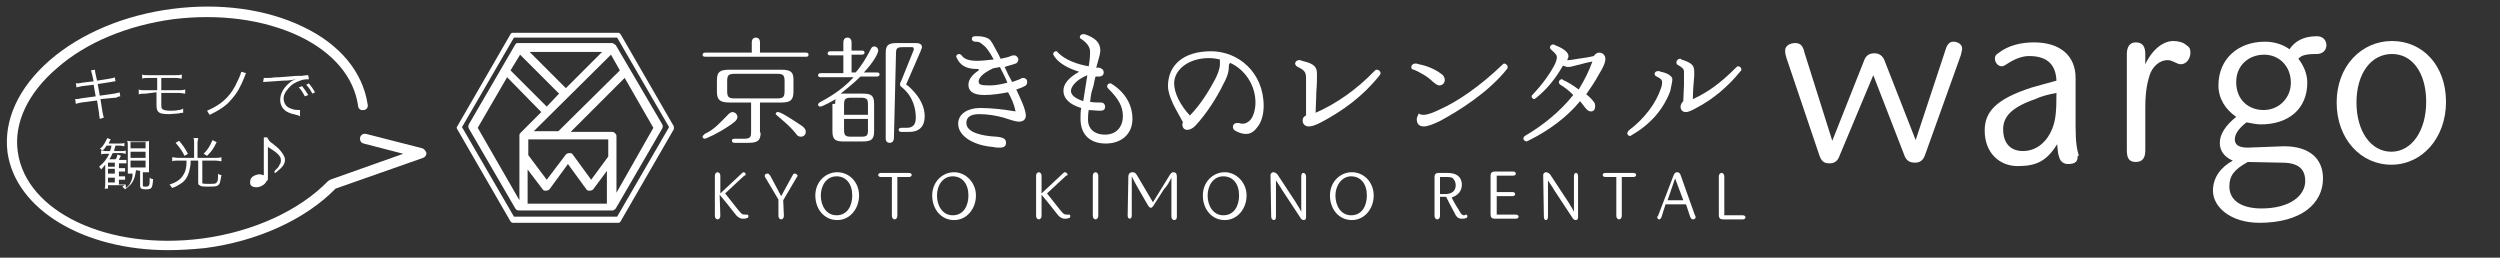 <?xml version="1.0" encoding="utf-8"?>
<!-- Generator: Adobe Illustrator 23.1.1, SVG Export Plug-In . SVG Version: 6.00 Build 0)  -->
<svg version="1.1" id="Layer_1" xmlns="http://www.w3.org/2000/svg" xmlns:xlink="http://www.w3.org/1999/xlink" x="0px" y="0px"
	 viewBox="0 0 365.8 37.7" style="enable-background:new 0 0 365.8 37.7;" xml:space="preserve">
<rect x="0" y="0" width="365.8" height="37.7" fill="#333333" stroke="none"/>
<style type="text/css">
	.st0{fill:#FFFFFF;}
</style>
<g>
	<g>
		<g>
			<path class="st0" d="M13.5,11c-0.1-0.3-0.1-0.5-0.2-0.7l0.6-0.1c0,0.2,0,0.3,0.1,0.7l0.2,0.9l1.9-0.3c0.4-0.1,0.6-0.1,0.7-0.2
				l0.1,0.6c-0.2,0-0.2,0-0.7,0.1l-1.9,0.3l0.3,1.7l2.1-0.3c0.4-0.1,0.6-0.1,0.8-0.2l0.1,0.6c-0.2,0-0.2,0-0.4,0.1
				c0,0-0.1,0-0.2,0.1c-0.1,0-0.2,0-0.2,0l-2.1,0.2l0.3,1.9c0.1,0.4,0.1,0.6,0.2,0.8l-0.6,0.2c0-0.2-0.1-0.4-0.1-0.8l-0.3-1.9
				L11.9,15c-0.5,0.1-0.5,0.1-0.8,0.2L11,14.5c0.2,0,0.5,0,0.8-0.1l2.2-0.3l-0.3-1.7l-1.7,0.2c-0.3,0.1-0.6,0.1-0.8,0.2l-0.1-0.6
				c0.2,0,0.5,0,0.9-0.1l1.7-0.2L13.5,11z"/>
			<path class="st0" d="M21.3,13.7c-0.4,0-0.6,0-1,0.1v-0.7c0.3,0.1,0.5,0.1,1,0.1H23v-1.8h-1.2c-0.5,0-0.7,0-1,0.1v-0.6
				c0.2,0.1,0.4,0.1,1,0.1h3.8c0.5,0,0.7,0,1-0.1v0.6c-0.2,0-0.5-0.1-1-0.1h-2v1.8h2.5c0.5,0,0.6,0,1-0.1v0.6c-0.2,0-0.5-0.1-1-0.1
				h-2.5v1.6c0,0.5,0,0.6,0.2,0.8c0.2,0.1,0.5,0.2,1.1,0.2c0.3,0,0.8,0,1.2-0.1c0.3,0,0.5-0.1,0.7-0.2v0.6c-0.1,0-0.1,0-0.1,0
				c-0.1,0-0.1,0-0.6,0.1c-0.3,0-0.9,0.1-1.3,0.1c-1.5,0-1.9-0.2-1.9-1.3v-1.9L21.3,13.7L21.3,13.7z"/>
			<path class="st0" d="M36,10.7c-0.1,0.2-0.1,0.2-0.2,0.5c-0.6,1.5-1.1,2.4-1.9,3.3c-0.8,1-1.8,1.6-3.2,2.3
				c-0.2-0.2-0.2-0.3-0.4-0.6c1.9-0.8,3.2-1.9,4.1-3.6c0.4-0.8,0.8-1.6,0.9-2.1L36,10.7z"/>
			<path class="st0" d="M38.6,11.4c0.2,0,0.2,0,0.3,0c0.1,0,0.2,0,0.5,0c0.5,0,0.5-0.1,1.5-0.1l1.3-0.1c1.1-0.1,1.1-0.1,1.4-0.1h0.5
				c0.7-0.1,0.9-0.1,1-0.1l0.1,0.6c-0.3,0-0.6,0-1,0.1c-0.6,0.2-1.1,0.4-1.6,0.8c-0.6,0.6-1.1,1.2-1.1,1.9c0,0.7,0.4,1.3,1.1,1.5
				c0.4,0.2,1,0.2,1.2,0.2h0.1L43.9,17c-0.1,0-0.1,0-0.2-0.1c-0.8-0.2-1.3-0.3-1.8-0.6c-0.6-0.4-0.9-1-0.9-1.7c0-1,0.6-1.9,1.5-2.6
				c0.2-0.2,0.5-0.3,0.8-0.4c-0.5,0.1-1,0.2-1.9,0.2c-1.6,0.1-2.6,0.2-2.9,0.2L38.6,11.4z M44.2,12.6c0.4,0.5,0.6,0.8,0.9,1.3
				l-0.5,0.2c-0.2-0.4-0.6-1.1-0.9-1.3L44.2,12.6z M45.2,12.2c0.4,0.5,0.6,0.8,0.9,1.3l-0.4,0.2c-0.2-0.4-0.5-0.9-0.9-1.3L45.2,12.2
				z"/>
			<path class="st0" d="M19.9,24.9c-0.1,0.7-0.2,1.2-0.5,1.7c-0.2,0.4-0.6,0.7-1.1,1.1c-0.2-0.2-0.2-0.2-0.4-0.4
				c0.2-0.1,0.2-0.1,0.3-0.2c-0.2,0-0.4,0-0.7,0h-1.7v0.5h-0.5c0.1-0.2,0.1-0.5,0.1-0.9v-2c0-0.2,0-0.4,0-0.6
				c-0.2,0.2-0.3,0.4-0.6,0.7c-0.1-0.2-0.2-0.3-0.3-0.4c0.7-0.6,1.1-1.1,1.5-1.9h-0.5c-0.3,0-0.5,0-0.7,0.1V22
				c0.2,0,0.4,0.1,0.6,0.1h0.7c0.1-0.3,0.2-0.5,0.2-0.8h-0.7c-0.2,0.3-0.3,0.5-0.6,0.7c-0.2-0.1-0.2-0.2-0.4-0.2
				c0.6-0.5,0.8-1,1.1-1.6l0.5,0.2c-0.1,0.2-0.2,0.3-0.3,0.6h1.5c0.4,0,0.6,0,0.8-0.1v0.5c-0.2,0-0.4-0.1-0.7-0.1h-0.6
				c-0.1,0.4-0.2,0.6-0.2,0.8h1.1c0.3,0,0.5,0,0.6-0.1v0.5c-0.2,0-0.4-0.1-0.6-0.1h-1.3c-0.2,0.3-0.2,0.5-0.5,0.9h0.9
				c0.2-0.2,0.2-0.4,0.3-0.7l0.5,0.2c-0.1,0.2-0.2,0.3-0.3,0.6h0.5c0.4,0,0.6,0,0.6,0v0.5c-0.2,0-0.4,0-0.6,0h-0.5v0.7h0.3
				c0.3,0,0.6,0,0.6,0v0.5c-0.2,0-0.4,0-0.6,0h-0.3v0.7h0.3c0.4,0,0.6,0,0.6,0v0.5c-0.2,0-0.3,0-0.6,0h-0.3v0.7h0.3
				c0.4,0,0.6,0,0.7,0v0.5c0.3-0.2,0.6-0.5,0.7-0.8c0.2-0.4,0.3-0.7,0.3-1.3h-0.1c-0.2,0-0.4,0-0.6,0c0-0.2,0-0.3,0-0.8v-3.2
				c0-0.4,0-0.6-0.1-0.8c0.2,0,0.4,0.1,0.8,0.1h1.6c0.4,0,0.6,0,0.8-0.1c0,0.2,0,0.5,0,0.9v2.9c0,0.4,0,0.6,0,0.8
				c-0.2,0-0.3,0-0.7,0h-0.2v1.9c0,0.2,0.1,0.2,0.3,0.2c0.4,0,0.5,0,0.6-0.2c0.1-0.1,0.1-0.4,0.1-1.1c0.2,0.1,0.2,0.2,0.5,0.2
				c-0.1,1.4-0.2,1.5-1.1,1.5c-0.6,0-0.8-0.1-0.8-0.6V25L19.9,24.9L19.9,24.9z M16.8,24.4v-0.6h-1v0.6H16.8z M15.8,25.4h1v-0.7h-1
				V25.4z M15.8,26.7h1v-0.7h-1V26.7z M19.1,21.7h2.2v-0.9h-2.2V21.7z M19.1,23.1h2.2v-0.9h-2.2V23.1z M19.1,24.5h2.2v-1h-2.2V24.5z
				"/>
			<path class="st0" d="M28.4,20.9c0-0.3,0-0.5-0.1-0.7H29c0,0.2-0.1,0.4-0.1,0.7v2.2h2.6c0.3,0,0.6,0,0.9-0.1v0.6
				c-0.2,0-0.5-0.1-0.9-0.1h-1.9v3.2c0,0.2,0.1,0.2,1,0.2c0.7,0,1,0,1.1-0.2c0.2-0.2,0.2-0.5,0.2-1.3c0.2,0.2,0.3,0.2,0.5,0.2
				c-0.2,1.1-0.2,1.3-0.5,1.5c-0.2,0.2-0.5,0.2-1.5,0.2c-0.7,0-1,0-1.2-0.2C29.1,27.1,29,27,29,26.7v-3.2h-1.1c0,0.7-0.1,1-0.2,1.5
				c-0.2,0.8-0.6,1.5-1.3,1.9c-0.3,0.2-0.6,0.4-1.2,0.6c-0.2-0.2-0.2-0.3-0.4-0.5c1-0.3,1.5-0.7,1.9-1.2c0.4-0.6,0.6-1.1,0.6-2.3H26
				c-0.3,0-0.6,0-0.8,0.1v-0.6c0.2,0,0.5,0.1,0.9,0.1h2.3V20.9z M26.2,20.6c0.6,0.7,0.8,1,1.3,1.9L27,22.8c-0.4-0.8-0.7-1.2-1.3-1.9
				L26.2,20.6z M31.7,20.8c-0.5,1-0.7,1.3-1.4,2l-0.5-0.3c0.6-0.6,0.9-1.1,1.3-2L31.7,20.8z"/>
			<path class="st0" d="M39.1,20.1c0.2,0.4,0.3,0.6,0.9,1c0.9,0.7,1,0.9,1.3,1.3c0.2,0.3,0.4,0.6,0.4,1c0,0.4-0.2,0.8-0.5,1.1
				c-0.2,0.2-0.5,0.5-0.9,0.8l-0.2-0.1c0.1-0.1,0.1-0.1,0.1-0.2c0.5-0.5,0.6-0.6,0.7-0.9c0.2-0.2,0.2-0.5,0.2-0.7
				c0-0.6-0.6-1.1-1.9-1.9v4.3c0,0.5,0,0.6-0.2,0.7c-0.2,0.5-0.9,0.9-1.5,0.9c-0.3,0-0.6-0.1-0.7-0.2c-0.2-0.2-0.2-0.3-0.2-0.6
				c0-0.4,0.2-0.7,0.6-0.9c0.2-0.1,0.6-0.2,0.7-0.2s0.3,0,0.5,0.1c0.1,0,0.2,0,0.2,0.1v-5.6H39.1z"/>
		</g>
		<path class="st0" d="M24.6,36.6c-12.3,0-22.3-5.9-23.5-14.3c-0.6-4.7,1.6-9.5,6.2-13.5c4.5-3.9,10.9-6.6,17.9-7.5
			c6.9-0.9,13.7,0,19.1,2.6c5.5,2.6,8.8,6.7,9.5,11.4c0.1,0.4-0.2,0.8-0.6,0.8c-0.4,0.1-0.8-0.2-0.8-0.6c-0.6-4.2-3.6-7.8-8.6-10.2
			C38.5,2.8,32,2,25.4,2.8C18.7,3.7,12.6,6.2,8.3,10c-4.2,3.6-6.3,8-5.7,12.2c1.2,8.8,13.2,14.5,27,12.7c7.5-1,14.2-4.1,18.4-8.4
			c0.1-0.1,0.2-0.1,0.3-0.2l10.7-3.8l-5.8-1.5c-0.4-0.1-0.6-0.5-0.5-0.9c0.1-0.4,0.5-0.6,0.9-0.5l8.2,2.1c0.3,0.1,0.5,0.4,0.6,0.7
			c0,0.3-0.2,0.6-0.5,0.7l-12.8,4.5c-4.4,4.5-11.4,7.7-19.1,8.7C28,36.5,26.2,36.6,24.6,36.6z"/>
	</g>
	<g>
		<path class="st0" d="M107.9,17.1c0,0.5-0.5,0.8-1.2,1.3c-1.6,1.1-3.4,1.9-3.6,1.9c-0.2,0-0.3-0.2-0.3-0.3c0-0.2,0.2-0.2,0.3-0.4
			c1.4-0.6,2.4-1.8,3.5-2.9c0.2-0.2,0.4-0.3,0.6-0.3C107.5,16.4,107.9,16.7,107.9,17.1 M110,7.7V6.2c0-0.6,0.4-0.7,0.6-0.7
			c0.2,0,0.6,0.1,0.6,0.7v1.5h6.7c0.1,0,0.4,0,0.4,0.3s-0.2,0.3-0.4,0.3h-14.7c-0.1,0-0.4,0-0.4-0.3c0-0.2,0.2-0.3,0.4-0.3H110z
			 M111.3,19.4c0,1.3-0.6,1.5-1.9,1.5h-1.8c-0.2,0-0.5,0-0.5-0.3c0-0.3,0.2-0.3,0.5-0.3h1.2c1,0,1.1-0.2,1.1-1.1V15h-3.1
			c-1.5,0-1.9-0.4-1.9-1.6v-1.7c0-1.3,0.6-1.5,1.9-1.5h7.5c1.5,0,1.8,0.4,1.8,1.5v1.7c0,1.3-0.5,1.6-1.8,1.6h-3.1V19.4z M114.8,11.9
			c0-0.9-0.2-1.1-1.1-1.1h-6.2c-0.9,0-1.1,0.2-1.1,1.1v1.4c0,0.9,0.2,1.1,1.1,1.1h6.2c0.9,0,1.1-0.2,1.1-1.1V11.9z M116.7,18
			c1,0.6,1.2,0.9,1.2,1.3c0,0.4-0.3,0.7-0.7,0.7s-0.6-0.2-0.7-0.4c-0.8-1-1.4-1.5-2.8-2.7c-0.1-0.1-0.2-0.2-0.2-0.2
			c0-0.2,0.1-0.3,0.3-0.3C114.1,16.3,115.8,17.4,116.7,18"/>
		<path class="st0" d="M122.2,15.2c0-0.4,0-0.5,0.1-0.7c-0.4,0.2-1.9,1.1-2.3,1.1c-0.1,0-0.3-0.1-0.3-0.3s0.2-0.2,0.2-0.3
			c0.9-0.5,3.1-1.6,5-3.7h-4.8c-0.1,0-0.4,0-0.4-0.3c0-0.2,0.2-0.3,0.4-0.3h3.3V8.1h-1.9c-0.1,0-0.4,0-0.4-0.3
			c0-0.2,0.2-0.3,0.4-0.3h1.9V6.3c0-0.2,0-0.8,0.6-0.8c0.6,0,0.6,0.6,0.6,0.8v1.1h1.5c0.1,0,0.4,0,0.4,0.3c0,0.2-0.2,0.3-0.4,0.3
			h-1.5v2.6h0.6c0.8-0.9,1.6-2.2,2.1-3.2c0.2-0.4,0.3-0.6,0.6-0.6c0.4,0,0.6,0.3,0.6,0.6s-0.5,1.5-2.1,3.2h1.9c0.1,0,0.4,0,0.4,0.3
			c0,0.2-0.2,0.3-0.4,0.3h-2.4c-1.2,1.2-2.3,2-2.9,2.5c0.1,0,0.4,0,0.5,0h2.7c1.2,0,1.7,0.2,1.7,1.5v4c0,1.2-0.4,1.5-1.7,1.5h-2.7
			c-1.2,0-1.7-0.2-1.7-1.5v-4H122.2z M127,16.8v-1.5c0-0.7-0.1-1-1-1h-1.5c-0.8,0-1,0.2-1,1v1.5H127z M123.5,17.4v1.6
			c0,0.8,0.2,1,1,1h1.5c0.9,0,1-0.2,1-1v-1.6H123.5z M130.8,20.2c0,0.2-0.1,0.7-0.6,0.7c-0.6,0-0.6-0.5-0.6-0.7V7.7
			c0-1.1,0.4-1.4,1.6-1.4h2.8c0.6,0,0.9,0.2,0.9,0.6c0,0.2-0.1,0.2-0.2,0.6l-2,4.6c0,0.1-0.1,0.1-0.1,0.2c0,0.1,0.1,0.2,0.2,0.2
			c0.2,0.2,2.5,2,2.5,4.5c0,2.3-1.8,2.3-2.4,2.3h-0.9c-0.2,0-0.5,0-0.5-0.3s0.3-0.3,0.5-0.3h0.5c0.6,0,1.5,0,1.5-1.5
			c0-1.1-0.3-3-2-4.4c-0.3-0.2-0.3-0.3-0.3-0.5c0-0.1,0-0.2,0.1-0.3l1.9-4.7c0-0.1,0-0.1,0-0.2c0-0.2-0.2-0.2-0.3-0.2h-1.3
			c-0.9,0-1,0.2-1,1L130.8,20.2L130.8,20.2z"/>
		<path class="st0" d="M143.2,10.1c-1.4,0-2.5-0.2-3.2-1.6c0-0.1-0.1-0.2-0.1-0.2c0-0.2,0.2-0.4,0.4-0.4c0.2,0,0.3,0.1,0.4,0.2
			c0.4,0.6,1.2,0.8,2.3,0.8c0.6,0,1.5-0.1,2.4-0.2c-0.6-1.1-1.1-1.8-1.4-2c-0.5-0.4-0.6-0.6-1.3-0.6c-0.3,0-0.5-0.2-0.5-0.4
			c0-0.2,0.1-0.4,0.5-0.4c0.2,0,0.2,0,0.4,0c0.7,0,1.3,0.2,1.6,0.4c0.4,0.3,0.7,1,1.2,1.9c0.2,0.3,0.3,0.6,0.5,1
			c0.4-0.1,1.1-0.2,1.5-0.4c0.2-0.1,0.3-0.1,0.5-0.1c0.3,0,0.6,0.3,0.6,0.6c0,0.2-0.1,0.5-0.4,0.6c-0.5,0.2-1.1,0.3-1.6,0.5
			c0.3,0.7,0.7,1.5,1.1,2.2c0.5-0.2,0.9-0.3,1.3-0.5c0.1-0.1,0.2-0.1,0.3-0.1c0.3,0,0.6,0.2,0.6,0.6c0,0.2-0.1,0.4-0.2,0.5
			c-0.3,0.2-0.8,0.4-1.4,0.6c0.3,0.6,0.6,1.3,0.9,2c0.3,0.7,0.5,1.4,0.5,1.8c0,0.5-0.3,0.9-1,0.9c-0.5,0-1.4-0.3-2.3-0.6
			c-1.1-0.3-2.3-0.5-3.5-0.5c-0.9,0-1.9,0.2-1.9,1.3c0,1.4,2.3,1.9,4.4,2c1,0.1,1.4,0.3,1.4,0.9c0,0.5-0.3,0.7-0.9,0.7
			c-0.3,0-0.6,0-1-0.1c-2.7-0.2-5.1-1.5-5.1-3.4c0-1.5,1.5-2.3,3.2-2.3c1.7,0,3.3,0.2,5.2,0.5c-0.2-1-0.6-1.9-1.1-2.8
			c-1.1,0.2-2.2,0.4-3.5,0.4c-1.8,0-2.3-0.7-2.3-1.5s0.6-1.5,1.5-2.1L143.2,10.1L143.2,10.1z M143.2,11.9c0,0.5,0.3,0.6,1.7,0.6
			c0.8,0,1.7-0.2,2.5-0.4c-0.3-0.8-0.7-1.5-1.1-2.3c-0.3,0.1-0.6,0.1-1,0.2C143.6,10.8,143.2,11.5,143.2,11.9"/>
		<path class="st0" d="M160.8,9.9c0.5,0.1,0.7,0.4,0.7,0.7s-0.2,0.6-0.7,0.6c-0.1,0-0.2,0-0.5,0c-0.2,0.6-0.2,1.2-0.5,2
			c-0.2,0.6-0.2,1.1-0.3,1.7c0.5,0.1,1.1,0.1,1.6,0.1c0.4,0,0.6,0.3,0.6,0.6c0,0.4-0.2,0.6-0.7,0.6c-0.6,0-1.3-0.1-1.7-0.1
			c-0.1,0.6-0.1,1.1-0.1,1.5c0,1.1,0.8,2.1,2.5,2.1c1.6,0,2.6-1.1,2.6-2.7c0-1.4-0.6-2.5-2.1-4c-0.2-0.2-0.2-0.3-0.2-0.4
			c0-0.2,0.2-0.4,0.4-0.4c0.1,0,0.2,0,0.3,0.1c1.9,1.2,3,3,3,5.1c0,2.2-1.6,3.6-3.9,3.6c-2.3,0-3.7-1.3-3.7-3.6c0-0.5,0-1.1,0.1-1.6
			c-1.7-0.5-2.6-1.4-2.6-2.5c0-1,0.7-1.9,2.3-2.8c-1.6-0.5-2.9-1.2-3.6-2.2c-0.1-0.2-0.2-0.3-0.2-0.4c0-0.2,0.2-0.4,0.4-0.4
			c0.1,0,0.2,0,0.3,0.2c1.1,1.1,2.8,1.7,4.5,2c0.2-1.1,0.2-1.7,0.2-2.1c0-0.7-0.4-1.3-1.3-1.9c-0.2-0.1-0.2-0.2-0.2-0.3
			c0-0.2,0.2-0.4,0.5-0.4c0.1,0,0.1,0,0.2,0c1.5,0.5,2.3,1.2,2.3,2.4c0,0.4-0.2,1.1-0.6,2.5L160.8,9.9z M159.1,11
			c-1.7,0.7-2.4,1.7-2.4,2.3c0,0.6,0.6,1.1,1.8,1.5C158.7,13.5,158.9,12.2,159.1,11L159.1,11z"/>
		<path class="st0" d="M179.8,9.8c0,0.9-0.4,1.8-0.8,2.5c-0.9,1.9-2.5,4.4-4.1,6.1c-0.4,0.4-0.8,0.6-1.2,0.6s-0.7-0.3-0.7-0.8
			c0-0.1,0-0.2,0.1-0.3c-0.3-0.6-0.8-1.4-1.1-2c-0.5-0.9-1.1-2.3-1.1-3.3c0-3.1,2.3-5.1,6.3-5.1c4,0,7.7,3.1,7.7,8
			c0,1.2-0.3,2.4-1,3.2c-0.6,0.8-1.2,0.9-1.6,0.9c-0.5,0-1.1-0.2-1.6-0.5c-0.2-0.1-0.3-0.3-0.3-0.6c0-0.2,0.2-0.5,0.6-0.5
			c0.1,0,0.2,0,0.2,0c0.2,0,0.3,0.1,0.6,0.1c0.4,0,0.6-0.1,1-0.4c0.6-0.5,0.9-1.7,0.9-2.7c0-2.5-1.5-4.8-3.7-5.8
			C179.8,9.4,179.8,9.5,179.8,9.8 M176.9,8.5c-3,0-5.1,1.7-5.1,3.7c0,1.4,0.9,3.2,2.3,4.7c1.5-1.5,2.8-3.6,3.7-5.3
			c0.3-0.6,0.7-1.5,0.7-2.2c0-0.2,0-0.5,0-0.7C178.1,8.6,177.5,8.5,176.9,8.5"/>
		<path class="st0" d="M189.9,9.8c-0.2-0.1-0.4-0.3-0.4-0.5c0-0.2,0.2-0.5,0.6-0.5c0.2,0,0.2,0,0.4,0.1c1.8,0.4,2.2,0.9,2.2,1.9
			c0,0.6,0,1.7-0.1,2.7c0,1-0.1,2.2-0.1,3c3-1.3,6-3.4,8.6-6.1c0.2-0.2,0.2-0.2,0.4-0.2c0.2,0,0.5,0.2,0.5,0.5
			c0,0.2-0.1,0.2-0.2,0.4c-2.4,3-5.3,5.1-8.5,6.8c-0.8,0.4-1.3,0.6-1.8,0.6c-0.5,0-0.9-0.3-0.9-0.9c0-0.3,0.2-0.6,0.5-0.7
			c0-1.4,0-3.6,0-5.4C191.1,10.7,191,10.3,189.9,9.8"/>
		<path class="st0" d="M206.5,9.8c0-0.2,0.2-0.5,0.6-0.5c0.2,0,0.2,0,0.5,0.1c1.1,0.2,2.4,0.7,3.4,1.5c0.3,0.2,0.4,0.6,0.4,0.8
			c0,0.4-0.3,0.8-0.8,0.8c-0.2,0-0.4-0.1-0.9-0.5c-0.8-0.8-1.9-1.4-2.8-1.8C206.6,10.2,206.5,10,206.5,9.8 M208.4,16.8
			c0.4,0,1.3-0.3,2.3-0.8c2.5-1.1,5.9-3.4,9.2-6.6c0.1-0.1,0.2-0.1,0.2-0.1c0.2,0,0.5,0.2,0.5,0.5c0,0.1,0,0.2-0.1,0.3
			c-2.7,3.4-7,6.1-9.8,7.6c-1,0.5-1.9,0.8-2.3,0.8c-0.6,0-1.1-0.2-1.1-1.1c0-0.2,0.2-0.6,0.3-0.8C207.8,16.8,208.1,16.8,208.4,16.8"
			/>
		<path class="st0" d="M233,9c-1.1,0.2-2,0.5-2.5,0.6c-0.5,0.1-0.6,0.2-1.1,0.2c-0.2,0-0.4-0.1-0.7-0.2c-1.1,1.9-2.3,3.4-3.9,4.7
			c-0.2,0.1-0.2,0.2-0.3,0.2c-0.2,0-0.4-0.2-0.4-0.4c0-0.1,0.1-0.2,0.2-0.3c1.6-1.7,2.5-3.1,3-4c0.4-0.7,0.5-1.1,0.5-1.5
			c0-0.2-0.2-0.5-0.8-1c-0.2-0.2-0.2-0.2-0.2-0.4c0-0.2,0.2-0.4,0.5-0.4c0,0,0.1,0,0.2,0.1c1.1,0.4,2,1,2,1.6c0,0.2-0.1,0.4-0.2,0.6
			c0.1,0,0.2,0,0.3,0c0.2,0,0.6-0.1,1.3-0.2c0.7-0.1,1.5-0.2,2.3-0.4c0.2-0.3,0.5-0.5,0.8-0.5c0.5,0,0.9,0.4,0.9,0.9
			c0,0.6-0.4,1.4-0.9,2.2c-0.6,1.1-1.2,2-1.9,3c0.4,0.3,0.8,0.7,1.1,1.1c0.2,0.2,0.2,0.5,0.2,0.7c0,0.4-0.2,0.7-0.6,0.7
			c-0.3,0-0.5-0.1-0.9-0.6c-0.2-0.3-0.5-0.6-0.7-0.9c-1.9,2.3-4.4,4.2-7.6,5.8c-0.1,0-0.2,0.1-0.2,0.1c-0.2,0-0.5-0.2-0.5-0.4
			c0-0.2,0.1-0.3,0.2-0.4c2.6-1.5,5.2-3.6,7.1-6c-0.6-0.6-1.2-1.1-1.9-1.5c-0.2-0.2-0.2-0.2-0.2-0.4c0-0.2,0.2-0.4,0.4-0.4
			c0.1,0,0.2,0,0.2,0.1c0.7,0.3,1.5,0.8,2.3,1.4C231.9,11.6,232.5,10.4,233,9"/>
		<path class="st0" d="M242.4,11.2c-0.2-0.1-0.3-0.2-0.3-0.4c0-0.2,0.2-0.4,0.5-0.4c0.2,0,0.2,0,0.4,0.1c1.1,0.2,1.7,0.7,1.7,1.1
			s-0.2,1.1-0.3,1.7c-1,2.7-2.9,4.9-5.7,6.5c-0.1,0.1-0.2,0.1-0.2,0.1c-0.2,0-0.4-0.2-0.4-0.4c0-0.1,0.1-0.2,0.2-0.4
			c2.3-1.7,4-4,4.7-6.1c0.2-0.5,0.2-0.8,0.2-1.1C243.1,11.6,243,11.5,242.4,11.2 M246.4,12.4c0-0.9,0-1.5,0-1.9c0-0.4-0.2-0.6-0.9-1
			c-0.2-0.1-0.2-0.2-0.2-0.4c0-0.2,0.2-0.5,0.5-0.5c0.1,0,0.2,0,0.2,0.1c1.6,0.5,1.9,0.9,1.9,1.8c0,0.2,0,0.2,0,0.6
			c-0.1,1.1-0.2,2.3-0.2,3.4c2.2-1,4-2.3,6.3-4.6c0.1-0.1,0.2-0.2,0.3-0.2c0.3,0,0.5,0.2,0.5,0.5c0,0.1-0.1,0.2-0.2,0.3
			c-1.7,2.1-3.9,4-6.4,5.3c-0.7,0.4-1.2,0.6-1.5,0.6c-0.5,0-0.8-0.3-0.8-0.8c0-0.3,0.2-0.6,0.4-0.8L246.4,12.4L246.4,12.4z"/>
		<path class="st0" d="M105.4,31.6c0,0.3-0.2,0.5-0.4,0.5s-0.4-0.2-0.4-0.5v-5.9c0-0.3,0.2-0.5,0.4-0.5s0.4,0.2,0.4,0.5v2.6l3.1-2.9
			c0.1-0.1,0.2-0.2,0.3-0.2c0.2,0,0.3,0.2,0.3,0.3c0,0.1,0,0.2-0.2,0.2l-2.8,2.6c0.6,0.8,1.3,1.6,1.9,2.4c0.5,0.6,0.6,0.7,1,0.7
			c0.2,0,0.2,0,0.3,0c0.2,0,0.2,0.1,0.2,0.3c0,0.1-0.1,0.2-0.2,0.2c-0.2,0.1-0.4,0.1-0.6,0.1c-0.4,0-0.8-0.2-1.3-0.9
			c-0.7-0.9-1.4-1.8-2.1-2.6L105.4,31.6L105.4,31.6z"/>
		<path class="st0" d="M114.7,31.6c0,0.3-0.2,0.5-0.4,0.5c-0.2,0-0.4-0.2-0.4-0.5v-2.4l-1.9-3.2c-0.1-0.1-0.1-0.2-0.1-0.3
			c0-0.2,0.2-0.3,0.4-0.3s0.2,0.1,0.4,0.3l1.6,3l1.7-3.1c0.1-0.2,0.2-0.2,0.3-0.2c0.2,0,0.4,0.2,0.4,0.3c0,0.1-0.1,0.2-0.1,0.2
			l-2,3.4L114.7,31.6L114.7,31.6z"/>
		<path class="st0" d="M125.7,28.6c0,1.9-1.3,3.6-3.2,3.6s-3.2-1.6-3.2-3.6c0-2,1.5-3.4,3.2-3.4C124.3,25.2,125.7,26.7,125.7,28.6
			 M120.1,28.6c0,1.5,0.8,2.9,2.3,2.9c1.6,0,2.3-1.4,2.3-2.9c0-1.7-0.9-2.8-2.3-2.8C120.9,25.8,120.1,27.2,120.1,28.6"/>
		<path class="st0" d="M128.9,25.9c-0.2,0-0.4-0.1-0.4-0.3c0-0.2,0.2-0.3,0.4-0.3h4.1c0.2,0,0.4,0.1,0.4,0.3c0,0.2-0.2,0.3-0.4,0.3
			h-1.7v5.7c0,0.3-0.2,0.5-0.4,0.5c-0.2,0-0.4-0.2-0.4-0.5v-5.7H128.9z"/>
		<path class="st0" d="M142.8,28.6c0,1.9-1.3,3.6-3.2,3.6c-1.9,0-3.2-1.6-3.2-3.6c0-2,1.5-3.4,3.2-3.4S142.8,26.7,142.8,28.6
			 M137.1,28.6c0,1.5,0.8,2.9,2.3,2.9c1.6,0,2.3-1.4,2.3-2.9c0-1.7-0.9-2.8-2.3-2.8C137.9,25.8,137.1,27.2,137.1,28.6"/>
		<path class="st0" d="M152.4,31.6c0,0.3-0.2,0.5-0.4,0.5c-0.2,0-0.4-0.2-0.4-0.5v-5.9c0-0.3,0.2-0.5,0.4-0.5c0.2,0,0.4,0.2,0.4,0.5
			v2.6l3.1-2.9c0.1-0.1,0.2-0.2,0.3-0.2c0.2,0,0.4,0.2,0.4,0.3c0,0.1,0,0.2-0.2,0.2l-2.8,2.6c0.6,0.8,1.3,1.6,1.9,2.4
			c0.5,0.6,0.6,0.7,1,0.7c0.2,0,0.2,0,0.3,0c0.2,0,0.2,0.1,0.2,0.3c0,0.1-0.1,0.2-0.2,0.2c-0.2,0.1-0.4,0.1-0.6,0.1
			c-0.4,0-0.8-0.2-1.3-0.9c-0.7-0.9-1.4-1.8-2.1-2.6L152.4,31.6L152.4,31.6z"/>
		<path class="st0" d="M160.7,31.6c0,0.3-0.2,0.5-0.4,0.5s-0.4-0.2-0.4-0.5v-5.9c0-0.3,0.2-0.5,0.4-0.5s0.4,0.2,0.4,0.5V31.6z"/>
		<path class="st0" d="M165.1,25.8c0-0.3,0.2-0.6,0.6-0.6s0.5,0.2,0.7,0.5l2.3,3.9l2.4-3.9c0.2-0.3,0.3-0.5,0.6-0.5
			c0.3,0,0.5,0.2,0.5,0.6v5.9c0,0.3-0.1,0.5-0.4,0.5c-0.2,0-0.4-0.2-0.4-0.5v-3.8c0-0.6,0-1.2,0-1.9c-0.3,0.6-0.6,1.2-1.1,1.7
			l-1.6,2.5c-0.2,0.2-0.2,0.2-0.3,0.2c-0.2,0-0.2-0.1-0.4-0.3l-1.5-2.6c-0.3-0.5-0.6-1.1-0.9-1.7c0,0.8,0,1.3,0,1.9v3.8
			c0,0.3-0.1,0.5-0.3,0.5c-0.2,0-0.3-0.2-0.3-0.5L165.1,25.8L165.1,25.8z"/>
		<path class="st0" d="M182.4,28.6c0,1.9-1.3,3.6-3.2,3.6c-1.9,0-3.2-1.6-3.2-3.6c0-2,1.5-3.4,3.2-3.4S182.4,26.7,182.4,28.6
			 M176.7,28.6c0,1.5,0.8,2.9,2.3,2.9c1.6,0,2.3-1.4,2.3-2.9c0-1.7-0.9-2.8-2.3-2.8C177.5,25.8,176.7,27.2,176.7,28.6"/>
		<path class="st0" d="M185.9,25.6c0-0.2,0.2-0.4,0.4-0.4c0.2,0,0.4,0.1,0.6,0.3l2.7,4.1c0.2,0.4,0.6,0.9,0.8,1.4c0-0.5,0-1.1,0-1.5
			v-3.7c0-0.3,0.1-0.5,0.3-0.5s0.4,0.2,0.4,0.5v6c0,0.2-0.1,0.4-0.3,0.4c-0.2,0-0.4-0.1-0.5-0.3l-2.7-4.1c-0.2-0.4-0.6-0.9-0.9-1.4
			c0,0.5,0,1.1,0,1.6v3.7c0,0.3-0.1,0.5-0.3,0.5S186,32,186,31.7L185.9,25.6L185.9,25.6z"/>
		<path class="st0" d="M201,28.6c0,1.9-1.3,3.6-3.2,3.6c-1.9,0-3.2-1.6-3.2-3.6c0-2,1.5-3.4,3.2-3.4C199.6,25.2,201,26.7,201,28.6
			 M195.4,28.6c0,1.5,0.8,2.9,2.3,2.9c1.6,0,2.3-1.4,2.3-2.9c0-1.7-0.9-2.8-2.3-2.8C196.3,25.8,195.4,27.2,195.4,28.6"/>
		<path class="st0" d="M210.7,31.6c0,0.3-0.2,0.5-0.4,0.5c-0.2,0-0.4-0.2-0.4-0.5v-5.7c0-0.4,0.2-0.6,0.6-0.6h1.1
			c0.8,0,1.3,0.1,1.7,0.4s0.6,0.8,0.6,1.3c0,1-0.6,1.6-1.5,1.9c0.3,0.6,0.7,1.3,1.1,1.9c0.3,0.6,0.5,0.7,0.7,0.7
			c0.2,0,0.2-0.1,0.3-0.1c0.2,0,0.2,0.2,0.2,0.3c0,0.1-0.1,0.2-0.2,0.2c-0.2,0.1-0.4,0.1-0.6,0.1c-0.5,0-0.8-0.2-1.1-0.9
			c-0.4-0.7-0.8-1.5-1.2-2.3h-0.9L210.7,31.6L210.7,31.6z M211.4,28.4c1.1,0,1.6-0.5,1.6-1.3c0-0.3-0.1-0.7-0.4-1
			c-0.2-0.2-0.6-0.2-1.2-0.2h-0.7v2.5H211.4z"/>
		<path class="st0" d="M219,25.8v2.3h2.3c0.2,0,0.4,0.1,0.4,0.3c0,0.2-0.2,0.3-0.4,0.3H219v2.7h2.8c0.2,0,0.4,0.1,0.4,0.3
			c0,0.2-0.2,0.3-0.4,0.3h-3.1c-0.4,0-0.6-0.2-0.6-0.6v-5.7c0-0.4,0.2-0.6,0.6-0.6h2.7c0.2,0,0.4,0.1,0.4,0.3s-0.2,0.3-0.4,0.3H219
			V25.8z"/>
		<path class="st0" d="M225.8,25.6c0-0.2,0.2-0.4,0.4-0.4c0.2,0,0.4,0.1,0.6,0.3l2.7,4.1c0.2,0.4,0.6,0.9,0.8,1.4c0-0.5,0-1.1,0-1.5
			v-3.7c0-0.3,0.1-0.5,0.3-0.5c0.2,0,0.3,0.2,0.3,0.5v6c0,0.2-0.1,0.4-0.3,0.4c-0.2,0-0.4-0.1-0.5-0.3l-2.7-4.1
			c-0.2-0.4-0.6-0.9-0.9-1.4c0,0.5,0,1.1,0,1.6v3.7c0,0.3-0.1,0.5-0.3,0.5c-0.2,0-0.3-0.2-0.3-0.5L225.8,25.6L225.8,25.6z"/>
		<path class="st0" d="M234.9,25.9c-0.2,0-0.4-0.1-0.4-0.3c0-0.2,0.2-0.3,0.4-0.3h4.1c0.2,0,0.4,0.1,0.4,0.3c0,0.2-0.2,0.3-0.4,0.3
			h-1.7v5.7c0,0.3-0.2,0.5-0.4,0.5c-0.2,0-0.4-0.2-0.4-0.5v-5.7H234.9z"/>
		<path class="st0" d="M243.7,29.9l-0.6,1.9c-0.1,0.2-0.2,0.3-0.3,0.3c-0.2,0-0.3-0.1-0.3-0.3c0-0.1,0-0.2,0.1-0.2l2.3-6
			c0.1-0.2,0.2-0.4,0.5-0.4c0.2,0,0.4,0.1,0.5,0.4l2.1,5.9c0.1,0.1,0.1,0.2,0.1,0.3c0,0.2-0.2,0.3-0.4,0.3c-0.2,0-0.3-0.2-0.4-0.4
			l-0.6-1.8L243.7,29.9z M245.1,26.1l-1.1,3.2h2.3L245.1,26.1z"/>
		<path class="st0" d="M252.1,32.1c-0.4,0-0.6-0.2-0.6-0.6v-5.7c0-0.3,0.2-0.5,0.4-0.5s0.4,0.2,0.4,0.5v5.7h2.7
			c0.2,0,0.4,0.1,0.4,0.3c0,0.2-0.2,0.3-0.4,0.3L252.1,32.1L252.1,32.1z"/>
		<g>
			<path class="st0" d="M98.6,18.5L90.8,5c-0.1-0.1-0.2-0.2-0.3-0.2H75c-0.2,0-0.2,0.1-0.3,0.2l-7.8,13.5c-0.1,0.1-0.1,0.2,0,0.4
				l7.8,13.5c0.1,0.1,0.2,0.2,0.3,0.2h15.5c0.2,0,0.2-0.1,0.3-0.2l7.8-13.5C98.6,18.7,98.6,18.7,98.6,18.5z M90.3,31.7H75.2
				l-7.6-13.1l7.6-13.1h15.1l7.6,13.1L90.3,31.7z"/>
			<path class="st0" d="M89.8,6.4L89.8,6.4c-0.1-0.1-0.2-0.1-0.2-0.1H75.9c-0.1,0-0.2,0-0.2,0c0,0,0,0-0.1,0
				c-0.1,0.1-0.2,0.2-0.2,0.2l-6.8,11.7c-0.1,0.2-0.1,0.4,0,0.6l6.8,11.7c0.1,0.2,0.3,0.3,0.6,0.3h13.6c0.1,0,0.2,0,0.2-0.1
				c0,0,0,0,0.1,0c0.1-0.1,0.2-0.2,0.2-0.2l6.8-11.7c0.1-0.2,0.1-0.4,0-0.6L90.1,6.6C90,6.5,89.9,6.5,89.8,6.4z M88.1,7.6l-5.3,5.3
				l-5.3-5.3L88.1,7.6z M76.1,8l5.7,5.7L80,15.6l-5.3-5.3L76.1,8z M76,29.3l-6.1-10.6l4.3-7.4l5,5.1l-3,3l0,0
				c-0.1,0.1-0.2,0.2-0.2,0.4L76,29.3z M89,22.9l-2.5,3.4l-2.7-3.7c-0.1-0.2-0.3-0.2-0.5-0.2s-0.4,0.1-0.5,0.2L80,26.3l-2.7-3.6
				v-2.3H89V22.9z M77.2,29.8v-5l2.2,2.9c0.1,0.2,0.3,0.2,0.5,0.2s0.4-0.1,0.5-0.2l2.7-3.7l2.7,3.7c0.1,0.2,0.3,0.2,0.5,0.2
				c0.2,0,0.4-0.1,0.5-0.2l2-2.7v4.8L77.2,29.8z M95.6,18.7l-5.4,9.5v-4.8l0,0l0,0v-3.5c0-0.2-0.1-0.3-0.2-0.4
				c-0.1-0.1-0.2-0.2-0.4-0.2h-6.1l7.9-7.9L95.6,18.7z M81.7,19.2h-3.6L89.4,8l1.3,2.3L81.7,19.2z"/>
		</g>
		<g>
			<path class="st0" d="M269.2,22.7c-0.3,0.9-0.8,1.2-1.5,1.2c-0.8,0-1.2-0.3-1.5-1.2l-4.8-14.2c-0.1-0.3-0.2-0.7-0.2-1.1
				c0-0.7,0.7-1.1,1.5-1.1c0.6,0,1.1,0.3,1.3,1.3l4.1,13L272.7,9c0.3-0.9,0.8-1.2,1.6-1.2c0.6,0,1.2,0.3,1.5,1.2l4.5,11.5l4.4-13.3
				c0.2-0.7,0.6-1.1,1.1-1.1c0.7,0,1.3,0.4,1.3,1c0,0.2-0.1,0.6-0.2,1l-5.2,14.5c-0.3,0.9-0.8,1.2-1.5,1.2c-0.8,0-1.3-0.3-1.6-1.2
				l-4.5-11.6L269.2,22.7z"/>
			<path class="st0" d="M304,22.9c0,0.6-0.2,1.1-1.4,1.1c-0.6,0-1.1-0.3-1.3-1c-0.2-0.5-0.2-1-0.3-1.9c-1.6,2.6-3.2,3.2-5.8,3.2
				s-4.8-1.9-4.8-5.2c0-2.7,1.6-4.6,6.9-6.3c1-0.3,2.2-0.6,3.6-1c-0.1-2.4-1.4-3.6-4-3.6c-1,0-2.1,0.4-3.3,1.2
				c-0.3,0.2-0.5,0.3-0.7,0.3c-0.6,0-1-0.6-1-1.1c0-0.4,0.1-0.6,0.6-0.9c1.3-1,3.1-1.5,5.1-1.5c3.9,0,6.1,2,6.1,5.2v7
				c0,2.6,0.2,3.4,0.5,4.5v-0.1H304z M297.8,14.5c-3.5,1.2-4.7,2.6-4.7,4.4c0,2.2,1.2,3.2,2.9,3.2c2.1,0,3.6-1.5,4.3-3.3
				c0.5-1.3,0.6-2.5,0.6-5.2C299.8,13.8,298.6,14.1,297.8,14.5"/>
			<path class="st0" d="M311.2,7.9c0-1,0.4-1.7,1.3-1.7c1,0,1.4,0.6,1.4,1.7v1.5C315,7.1,316.6,6,318,6c0.7,0,1.5,0.2,1.9,0.6
				c0.5,0.3,0.6,0.6,0.6,1.1c0,0.9-0.6,1.7-1.4,1.7c-0.6,0-1.2-0.6-1.9-0.6c-1.3,0-2.3,1-2.7,2.3c-0.3,1-0.6,2.3-0.6,4.6V22
				c0,1.1-0.4,1.7-1.4,1.7c-1,0-1.3-0.6-1.3-1.7L311.2,7.9L311.2,7.9z"/>
			<path class="st0" d="M334.2,21.4c3.7,0,5.7,1.8,5.7,4.7c0,3.7-3.2,6.5-9.3,6.5c-4.2,0-6.8-2.3-6.8-4.7c0-1.9,1.1-3.4,2.9-4.4
				c-1.2-0.5-1.9-1.4-1.9-2.6c0-1.3,0.9-2.6,2.4-3.8c-1.6-1.1-2.6-2.7-2.6-4.6c0-3.9,2.9-6.4,6.8-6.4c1.4,0,2.6,0.4,3.6,1.1
				c0.8-1.2,2.1-1.9,4-1.9c0.9,0,1.4,0.6,1.4,1.3c0,0.8-0.6,1.3-1.4,1.3c-1.6,0-2.3,0.2-2.7,0.7c0.7,0.9,1.3,2.1,1.3,3.5
				c0,3.8-2.7,6.1-6.8,6.1c-0.7,0-1.5-0.2-2.1-0.3c-1.4,1.1-1.7,1.9-1.7,2.5c0,0.8,0.6,1.2,1.9,1.2L334.2,21.4L334.2,21.4z
				 M328.9,23.7c-2,1.1-2.7,2-2.7,3.6c0,1.9,1.6,3.2,4.7,3.2c4.2,0,6.4-1.9,6.4-4c0-1.6-0.8-2.7-3.4-2.7L328.9,23.7L328.9,23.7z
				 M331.3,8c-2.3,0-4.1,1.6-4.1,4c0,2.7,1.9,4.1,4,4.1c2.3,0,4-1.8,4-4C335.2,9.7,333.5,8,331.3,8"/>
			<path class="st0" d="M357.9,14.9c0,5.3-3.5,9.2-8,9.2c-4.5,0-8-3.8-8-9.1s3.6-9,8.1-9C354.5,6,357.9,9.6,357.9,14.9 M344.8,15
				c0,4.2,2.1,7.2,5.1,7.2c3,0,5.1-3.1,5.1-7.3s-2-7-5-7C346.9,7.9,344.8,10.8,344.8,15"/>
		</g>
	</g>
</g>
</svg>

